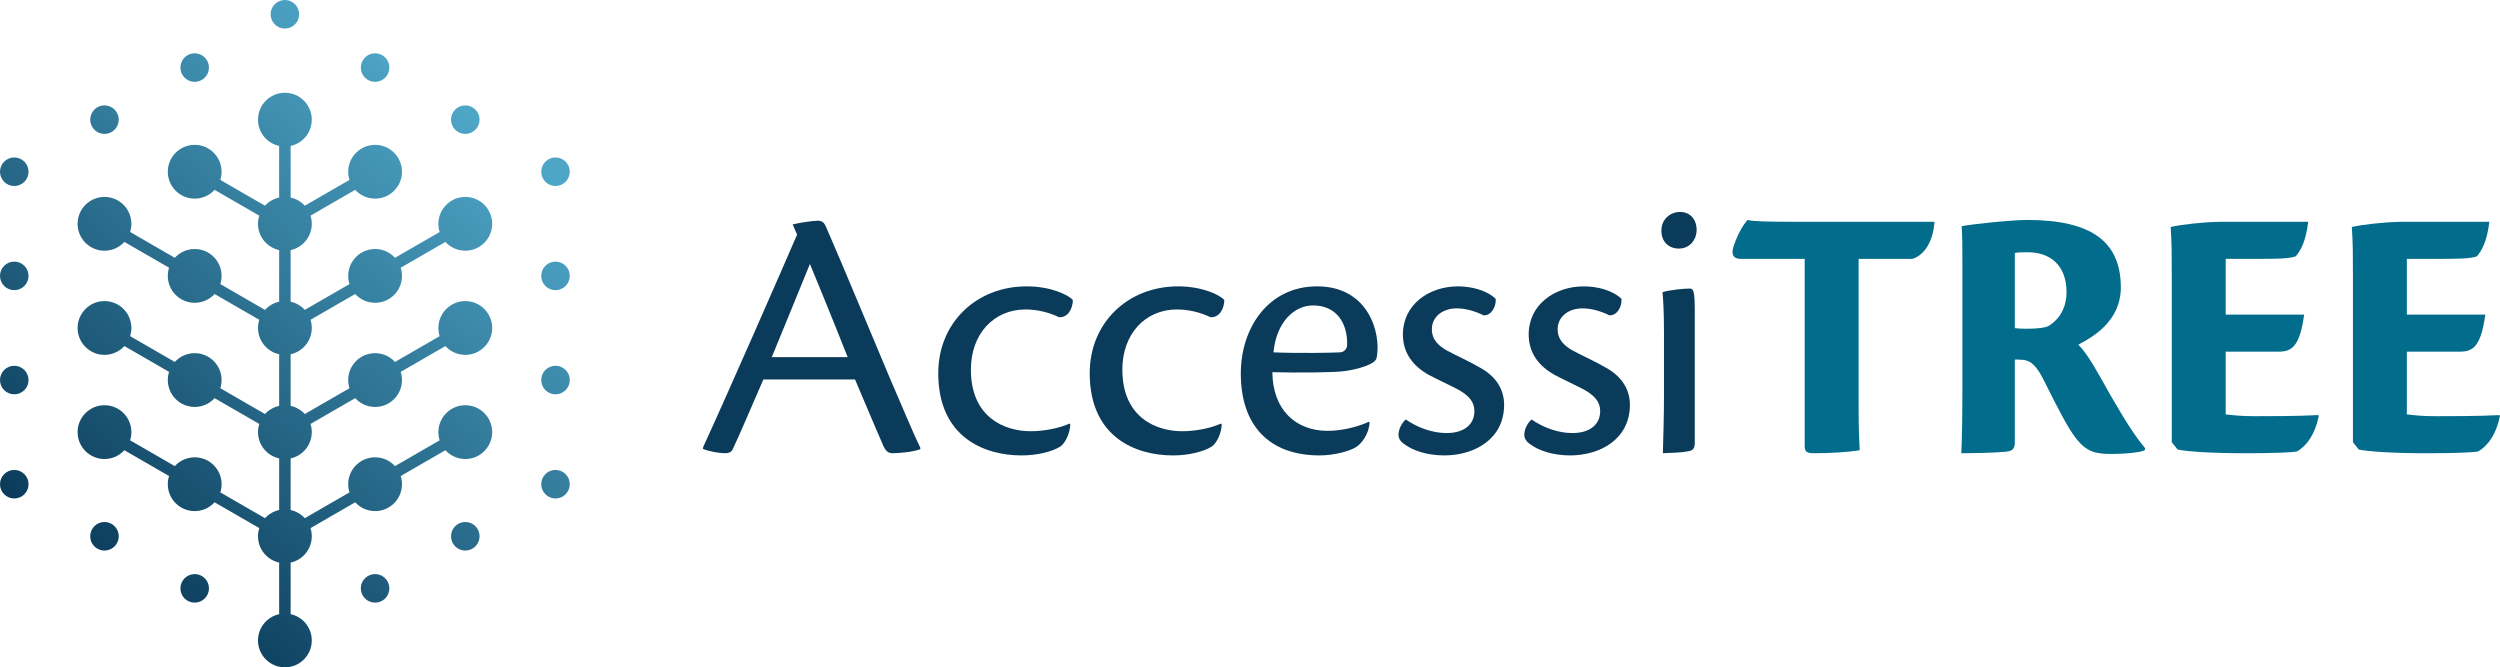 <?xml version="1.0" encoding="UTF-8"?>
<svg id="Layer_1" xmlns="http://www.w3.org/2000/svg" version="1.1" xmlns:xlink="http://www.w3.org/1999/xlink" viewBox="0 0 400.345 106.863">
  <!-- Generator: Adobe Illustrator 29.1.0, SVG Export Plug-In . SVG Version: 2.1.0 Build 142)  -->
  <defs>
    <style>
      .st0 {
        fill: #0b3b5a;
      }

      .st1 {
        fill: #016c8c;
      }

      .st2 {
        fill: url(#linear-gradient);
        fill-rule: evenodd;
      }
    </style>
    <linearGradient id="linear-gradient" x1="75.353" y1="18.184" x2="13.287" y2="89.859" gradientUnits="userSpaceOnUse">
      <stop offset="0" stop-color="#4ea6c7"/>
      <stop offset="1" stop-color="#0b3b5a"/>
    </linearGradient>
  </defs>
  <g>
    <path class="st0" d="M122.24,60.773c-2.056,4.699-3.877,9.045-4.875,11.101-.176.47-.587.705-1.292.705-.881,0-2.584-.294-3.524-.705l.059-.294c3.348-7.224,13.097-29.482,15.035-34.005l-.705-1.645c1.292-.294,3.289-.588,4.053-.588.705,0,1.057.411,1.292.999,2.702,6.167,7.87,18.677,10.16,24.079,2.408,5.521,3.877,9.162,4.934,11.276v.235c-1.175.47-3.524.646-4.463.646-.705,0-1.175-.352-1.704-1.763-1.351-3.054-2.291-5.403-4.287-10.043h-14.683ZM135.748,57.191c-3.171-7.987-5.227-12.921-6.049-14.918-1.938,4.698-3.817,9.398-6.108,14.918h12.157Z"/>
    <path class="st0" d="M171.394,67.998c-.059,1.292-.705,2.818-1.527,3.465-1.351.881-3.817,1.468-6.284,1.468-5.991,0-13.332-2.937-13.332-13.155,0-8.164,6.167-13.919,14.154-13.919,3.877,0,6.637,1.351,7.4,2.173,0,1.351-.764,2.878-2.232,2.76-1.586-.763-3.465-1.233-5.345-1.233-5.109,0-8.751,3.936-8.751,9.633,0,7.752,5.521,9.866,9.573,9.866,2.114,0,4.581-.47,6.226-1.233l.118.177Z"/>
    <path class="st0" d="M195.648,67.998c-.059,1.292-.705,2.818-1.527,3.465-1.351.881-3.817,1.468-6.284,1.468-5.991,0-13.332-2.937-13.332-13.155,0-8.164,6.167-13.919,14.154-13.919,3.877,0,6.637,1.351,7.4,2.173,0,1.351-.764,2.878-2.232,2.76-1.586-.763-3.465-1.233-5.345-1.233-5.109,0-8.751,3.936-8.751,9.633,0,7.752,5.521,9.866,9.573,9.866,2.114,0,4.581-.47,6.226-1.233l.118.177Z"/>
    <path class="st0" d="M219.315,67.645c-.059,1.82-1.292,3.465-2.232,3.993-.94.588-3.406,1.292-5.756,1.292-8.164,0-12.627-4.874-12.627-13.097,0-7.4,4.463-13.977,12.216-13.977,6.696,0,9.573,4.992,9.691,9.69,0,.587-.059,1.351-.176,1.82-.235.999-2.995,1.762-5.051,2.056-1.586.235-7.4.294-11.629.177.059,5.99,3.7,9.396,8.869,9.396,2.643,0,5.462-.881,6.578-1.469l.118.118ZM203.927,56.427c4.229.176,9.515.059,10.572,0,.705,0,1.233-.528,1.233-1.233.059-3.523-1.762-6.284-5.462-6.284-2.995,0-5.873,2.643-6.343,7.518Z"/>
    <path class="st0" d="M239.516,47.852c.117,1.058-.587,2.702-1.938,2.644-1.292-.646-2.877-1.116-4.287-1.116-2.291,0-3.994,1.351-3.994,3.348,0,1.703,1.116,2.702,2.525,3.465,1.527.822,3.524,1.703,5.227,2.702,2.643,1.468,3.817,3.582,3.817,5.932,0,5.579-4.875,8.104-9.573,8.104-2.819,0-5.109-.822-6.343-1.762-.646-.411-.999-.94-.999-1.526,0-.94.587-1.997,1.175-2.467,1.762,1.233,4.17,2.173,6.519,2.173,2.937,0,4.463-1.469,4.463-3.524,0-1.409-.822-2.525-2.877-3.582-1.586-.822-3.054-1.469-4.464-2.232-2.408-1.351-4.111-3.406-4.111-6.46,0-4.757,4.169-7.693,8.81-7.693,2.231,0,4.64.645,6.049,1.996Z"/>
    <path class="st0" d="M259.658,47.852c.117,1.058-.587,2.702-1.938,2.644-1.292-.646-2.877-1.116-4.287-1.116-2.291,0-3.994,1.351-3.994,3.348,0,1.703,1.116,2.702,2.525,3.465,1.527.822,3.524,1.703,5.227,2.702,2.643,1.468,3.817,3.582,3.817,5.932,0,5.579-4.875,8.104-9.573,8.104-2.819,0-5.109-.822-6.343-1.762-.646-.411-.999-.94-.999-1.526,0-.94.587-1.997,1.175-2.467,1.762,1.233,4.17,2.173,6.519,2.173,2.937,0,4.463-1.469,4.463-3.524,0-1.409-.822-2.525-2.877-3.582-1.586-.822-3.054-1.469-4.464-2.232-2.408-1.351-4.111-3.406-4.111-6.46,0-4.757,4.17-7.693,8.81-7.693,2.231,0,4.64.645,6.049,1.996Z"/>
    <path class="st0" d="M271.694,36.811c0,1.586-1.116,2.995-2.819,2.995-1.586,0-2.819-.998-2.819-2.878,0-2.056,1.704-2.995,2.937-2.995,1.703,0,2.701,1.233,2.701,2.878ZM271.401,70.816c0,1.058-.293,1.352-1.175,1.469-.822.176-2.291.234-3.935.294.059-2.35.176-5.756.176-9.221v-9.926c0-3.583-.117-5.403-.235-6.637.999-.352,3.465-.588,4.346-.588.587,0,.822.294.822,3.642v20.967Z"/>
  </g>
  <g>
    <path class="st1" d="M289.001,41.451h-10.278c-.999,0-1.585-.528-1.116-1.997.763-2.231,1.585-3.465,2.231-4.229,1.058.235,2.702.294,8.34.294h21.613c-.293,3.876-2.173,5.579-3.583,5.932h-8.575v23.492c0,4.053.117,5.991.176,7.165-1.938.294-4.464.471-7.342.471-.998,0-1.468-.177-1.468-1.058v-30.07Z"/>
    <path class="st1" d="M322.651,70.816c0,1.175-.47,1.41-1.468,1.527-1.703.176-5.638.235-7.106.235.117-2.35.176-5.814.176-10.748v-19.675c0-2.878,0-4.288-.118-5.932,1.41-.294,7.87-.999,10.513-.999,10.337,0,14.977,3.524,14.977,10.807,0,5.579-4.816,8.104-6.813,9.162,1.527,1.468,3.172,4.581,4.992,7.811,2.819,4.874,4.053,6.754,5.697,8.751v.293c-.411.352-2.819.646-5.521.646-2.467,0-3.876-.411-5.462-2.408-1.351-1.703-2.819-4.581-5.286-9.515-1.468-2.937-2.584-3.171-3.818-3.171-.293,0-.47-.059-.763,0v13.214ZM322.651,52.551c1.41.176,4.405.117,5.286-.294.705-.352,2.995-1.938,2.995-5.462,0-4.287-2.584-6.401-6.225-6.401-.646,0-1.41,0-2.056.117v12.04Z"/>
    <path class="st1" d="M347.783,43.742c0-2.819,0-4.758-.176-7.4,1.938-.411,5.051-.764,7.87-.822h14.154c-.411,3.348-1.292,4.698-1.997,5.521-.999.411-3.407.411-5.991.411h-5.227v8.927h12.568c-.705,5.052-1.938,5.933-4.052,5.933h-8.516v10.043c1.41.176,2.643.293,4.64.293,2.232,0,7.048,0,10.161-.176l.117.117c-.646,3.055-1.879,4.698-3.465,5.697-.881.176-3.642.294-8.398.294-5.58,0-9.338-.294-10.748-.588l-.94-1.175v-27.074Z"/>
    <path class="st1" d="M376.794,43.742c0-2.819,0-4.758-.176-7.4,1.938-.411,5.051-.764,7.87-.822h14.154c-.411,3.348-1.292,4.698-1.997,5.521-.999.411-3.407.411-5.991.411h-5.227v8.927h12.568c-.705,5.052-1.938,5.933-4.052,5.933h-8.516v10.043c1.41.176,2.643.293,4.64.293,2.232,0,7.048,0,10.161-.176l.117.117c-.646,3.055-1.879,4.698-3.465,5.697-.881.176-3.642.294-8.398.294-5.58,0-9.338-.294-10.748-.588l-.94-1.175v-27.074Z"/>
  </g>
  <path class="st2" d="M2.287,79.824c1.261,0,2.285-1.023,2.285-2.285s-1.024-2.285-2.285-2.285c-1.262,0-2.287,1.023-2.287,2.285s1.024,2.285,2.287,2.285M2.287,63.145c1.261,0,2.285-1.024,2.285-2.285,0-1.263-1.024-2.287-2.285-2.287-1.262,0-2.287,1.024-2.287,2.287,0,1.261,1.024,2.285,2.287,2.285ZM2.287,46.465c1.261,0,2.285-1.024,2.285-2.287,0-1.261-1.024-2.285-2.285-2.285-1.262,0-2.287,1.024-2.287,2.285,0,1.263,1.024,2.287,2.287,2.287ZM2.287,29.786c1.261,0,2.285-1.024,2.285-2.287s-1.024-2.285-2.285-2.285c-1.262,0-2.287,1.023-2.287,2.285s1.024,2.287,2.287,2.287ZM16.732,21.446c1.262,0,2.285-1.024,2.285-2.286s-1.024-2.285-2.285-2.285c-1.264,0-2.286,1.023-2.286,2.285s1.022,2.286,2.286,2.286ZM31.176,13.105c1.262,0,2.287-1.023,2.287-2.285s-1.024-2.286-2.287-2.286-2.285,1.024-2.285,2.286,1.023,2.285,2.285,2.285ZM45.621,4.572c1.263,0,2.285-1.023,2.285-2.285S46.884,0,45.621,0s-2.286,1.024-2.286,2.286,1.024,2.285,2.286,2.285ZM60.066,13.105c1.262,0,2.287-1.023,2.287-2.285s-1.024-2.286-2.287-2.286c-1.261,0-2.285,1.024-2.285,2.286s1.024,2.285,2.285,2.285ZM74.511,21.446c1.262,0,2.287-1.024,2.287-2.286s-1.024-2.285-2.287-2.285-2.285,1.023-2.285,2.285,1.022,2.286,2.285,2.286ZM88.957,46.465c1.262,0,2.285-1.024,2.285-2.287,0-1.261-1.022-2.285-2.285-2.285s-2.285,1.024-2.285,2.285c0,1.263,1.023,2.287,2.285,2.287ZM88.957,29.786c1.262,0,2.285-1.024,2.285-2.287s-1.022-2.285-2.285-2.285-2.285,1.023-2.285,2.285,1.023,2.287,2.285,2.287ZM88.957,63.145c1.262,0,2.285-1.024,2.285-2.285,0-1.263-1.022-2.287-2.285-2.287s-2.285,1.024-2.285,2.287c0,1.261,1.023,2.285,2.285,2.285ZM88.957,79.824c1.262,0,2.285-1.023,2.285-2.285s-1.022-2.285-2.285-2.285-2.285,1.023-2.285,2.285,1.023,2.285,2.285,2.285ZM16.732,88.166c1.262,0,2.285-1.025,2.285-2.288s-1.024-2.288-2.285-2.288c-1.264,0-2.286,1.025-2.286,2.288s1.022,2.288,2.286,2.288ZM31.176,96.505c1.262,0,2.287-1.023,2.287-2.288,0-1.26-1.024-2.285-2.287-2.285s-2.285,1.025-2.285,2.285c0,1.265,1.023,2.288,2.285,2.288ZM60.066,96.505c1.262,0,2.287-1.023,2.287-2.288,0-1.26-1.024-2.285-2.287-2.285-1.261,0-2.285,1.025-2.285,2.285,0,1.265,1.024,2.288,2.285,2.288ZM74.511,88.166c1.262,0,2.287-1.025,2.287-2.288s-1.024-2.288-2.287-2.288-2.285,1.025-2.285,2.288,1.022,2.288,2.285,2.288ZM16.732,73.506c1.262,0,2.397-.544,3.184-1.409l7.157,4.132c-.131.414-.202.853-.202,1.31,0,2.378,1.927,4.307,4.306,4.307,1.262,0,2.398-.545,3.185-1.409l7.157,4.132c-.132.412-.204.853-.204,1.31,0,2.063,1.452,3.788,3.387,4.208v8.266c-1.935.42-3.387,2.143-3.387,4.205,0,2.381,1.928,4.306,4.307,4.306s4.306-1.925,4.306-4.306c0-2.063-1.45-3.785-3.386-4.205v-8.266c1.936-.42,3.386-2.145,3.386-4.208,0-.458-.071-.898-.202-1.31l7.155-4.132c.788.864,1.924,1.409,3.186,1.409,2.379,0,4.307-1.929,4.307-4.307,0-.458-.071-.896-.203-1.31l7.156-4.132c.788.865,1.923,1.409,3.185,1.409,2.379,0,4.307-1.928,4.307-4.307s-1.928-4.307-4.307-4.307c-2.377,0-4.307,1.928-4.307,4.307,0,.456.072.896.204,1.31l-7.157,4.132c-.788-.865-1.923-1.409-3.185-1.409-2.378,0-4.306,1.927-4.306,4.307,0,.456.071.898.202,1.31l-7.155,4.132c-.591-.65-1.378-1.115-2.266-1.31v-8.263c1.936-.421,3.386-2.145,3.386-4.208,0-.456-.071-.898-.202-1.31l7.155-4.132c.788.865,1.924,1.409,3.186,1.409,2.379,0,4.307-1.929,4.307-4.307,0-.458-.071-.898-.203-1.31l7.156-4.132c.788.865,1.923,1.408,3.185,1.408,2.379,0,4.307-1.928,4.307-4.306,0-2.379-1.928-4.307-4.307-4.307-2.377,0-4.307,1.928-4.307,4.307,0,.456.072.896.204,1.31l-7.157,4.132c-.788-.865-1.923-1.409-3.185-1.409-2.378,0-4.306,1.929-4.306,4.307,0,.456.071.896.202,1.31l-7.155,4.132c-.591-.649-1.378-1.116-2.266-1.31v-8.264c1.936-.42,3.386-2.144,3.386-4.207,0-.458-.071-.898-.202-1.311l7.155-4.13c.788.865,1.924,1.407,3.186,1.407,2.379,0,4.307-1.928,4.307-4.307,0-.456-.071-.896-.203-1.31l7.156-4.132c.788.865,1.923,1.409,3.185,1.409,2.379,0,4.307-1.928,4.307-4.307s-1.928-4.307-4.307-4.307c-2.377,0-4.307,1.929-4.307,4.307,0,.458.072.897.204,1.31l-7.157,4.132c-.788-.865-1.923-1.408-3.185-1.408-2.378,0-4.306,1.928-4.306,4.306,0,.458.071.897.202,1.312l-7.155,4.132c-.591-.65-1.378-1.118-2.266-1.31v-8.264c1.936-.421,3.386-2.145,3.386-4.208,0-.456-.071-.896-.202-1.309l7.155-4.132c.788.865,1.924,1.407,3.186,1.407,2.379,0,4.307-1.928,4.307-4.307s-1.928-4.307-4.307-4.307-4.306,1.928-4.306,4.307c0,.458.071.898.202,1.31l-7.155,4.131c-.591-.649-1.378-1.116-2.266-1.31v-8.264c1.936-.421,3.386-2.145,3.386-4.208,0-2.378-1.927-4.306-4.306-4.306s-4.307,1.927-4.307,4.306c0,2.063,1.452,3.787,3.387,4.208v8.264c-.889.195-1.674.661-2.266,1.31l-7.156-4.131c.133-.413.204-.853.204-1.31,0-2.379-1.929-4.307-4.307-4.307s-4.306,1.928-4.306,4.307,1.927,4.307,4.306,4.307c1.262,0,2.398-.542,3.185-1.407l7.157,4.132c-.132.412-.204.853-.204,1.309,0,2.063,1.452,3.787,3.387,4.208v8.264c-.889.193-1.674.66-2.266,1.31l-7.156-4.132c.133-.414.204-.854.204-1.312,0-2.378-1.929-4.306-4.307-4.306-1.262,0-2.398.543-3.185,1.408l-7.157-4.132c.132-.412.203-.853.203-1.31,0-2.378-1.927-4.307-4.306-4.307s-4.307,1.929-4.307,4.307,1.928,4.307,4.307,4.307c1.262,0,2.397-.544,3.184-1.409l7.157,4.132c-.131.414-.202.854-.202,1.31,0,2.379,1.927,4.307,4.306,4.307,1.262,0,2.398-.542,3.185-1.407l7.157,4.13c-.132.414-.204.854-.204,1.311,0,2.063,1.452,3.787,3.387,4.207v8.264c-.889.194-1.674.661-2.266,1.31l-7.156-4.132c.133-.414.204-.854.204-1.31,0-2.378-1.929-4.307-4.307-4.307-1.262,0-2.398.544-3.185,1.409l-7.157-4.132c.132-.414.203-.854.203-1.31,0-2.379-1.927-4.307-4.306-4.307s-4.307,1.928-4.307,4.307c0,2.378,1.928,4.306,4.307,4.306,1.262,0,2.397-.543,3.184-1.408l7.157,4.132c-.131.412-.202.853-.202,1.31,0,2.378,1.927,4.307,4.306,4.307,1.262,0,2.398-.544,3.185-1.409l7.157,4.132c-.132.412-.204.854-.204,1.31,0,2.063,1.452,3.787,3.387,4.208v8.263c-.889.195-1.674.66-2.266,1.31l-7.156-4.132c.133-.412.204-.854.204-1.31,0-2.379-1.929-4.307-4.307-4.307-1.262,0-2.398.544-3.185,1.409l-7.157-4.132c.132-.414.203-.854.203-1.31,0-2.379-1.927-4.307-4.306-4.307s-4.307,1.928-4.307,4.307,1.928,4.307,4.307,4.307Z"/>
</svg>